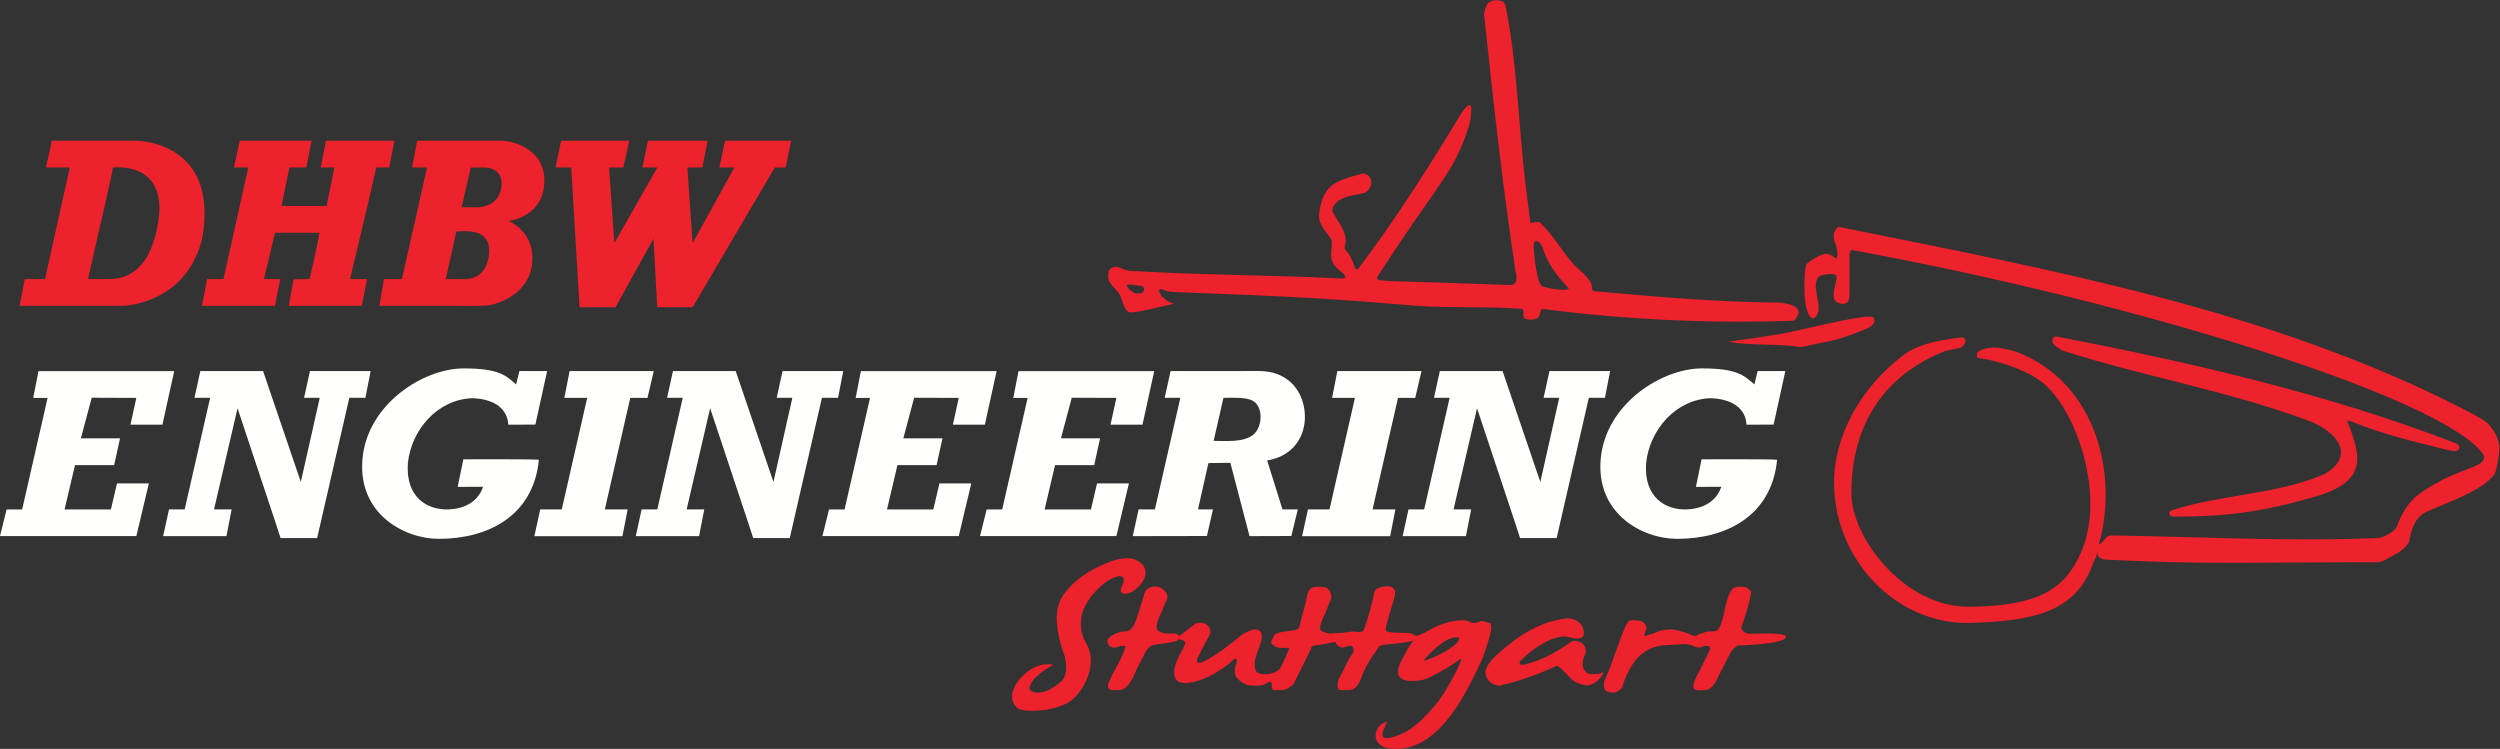 <?xml version="1.0" encoding="UTF-8" standalone="no"?>
<svg
   xmlns:dc="http://purl.org/dc/elements/1.1/"
   xmlns:cc="http://creativecommons.org/ns#"
   xmlns:rdf="http://www.w3.org/1999/02/22-rdf-syntax-ns#"
   xmlns:svg="http://www.w3.org/2000/svg"
   xmlns="http://www.w3.org/2000/svg"
   viewBox="0 0 681.467 204.133"
   height="204.133"
   width="681.467"
   xml:space="preserve"
   id="svg2"
   version="1.1"><rect x="0" y="0" width="681.467" height="204.133" fill="#333333" stroke="none"/><defs
     id="defs6" /><g
     transform="matrix(1.333,0,0,-1.333,0,204.133)"
     id="g10"><g
       transform="scale(0.1)"
       id="g12"><path
         id="path14"
         style="fill:#ee222c;fill-opacity:1;fill-rule:nonzero;stroke:none"
         d="m 276.18,1243.61 c 0,0 169.16,2.5 138.402,-193.85 C 386.297,914.824 261.703,906.035 250.824,906.023 H 40.004 l 10.676,54.711 H 92.043 L 142.746,1188.9 H 94.047 l 12.019,54.71 H 276.18 m 360.929,0 -10.675,-54.71 h -34.692 l -16.008,-78.72 h 92.067 l 16.008,78.72 h -28.016 l 10.672,54.71 H 806.566 L 795.895,1188.9 H 769.203 L 756.09,1130.2 715.832,960.734 h 34.695 L 739.852,906.023 H 590.41 l 10.055,54.114 32.64,0.597 c 0,0 19.153,82.426 20.016,94.736 h -90.73 l -22.688,-94.736 h 33.36 L 562.391,906.023 H 412.945 l 10.68,54.711 h 33.352 l 50.707,228.166 h -29.36 l 12.016,54.71 z m 216.051,0.02 172.23,-0.02 c 26.11,-0.06 93.24,-18.98 87.46,-90.07 -5.46,-67.08 -72.79,-74.06 -72.79,-74.06 9.3,-3.76 58.26,-28.91 46.96,-95.085 -11.72,-58.438 -71.78,-74.09 -84.31,-76.739 -13.542,-2.871 -56.886,-1.633 -73.39,-1.633 H 775.875 l 9.285,54.711 h 36.711 l 51.41,228.166 h -30.687 z m 294.22,-0.02 h 139.54 l -12.35,-54.71 c 0,0 -23.2,0 -29.02,0 l 10.68,-154.78 88.06,154.78 h -30.69 l 11.44,54.71 h 121.99 l -10.67,-54.71 h -30.69 c 0.29,-9.35 10.67,-154.78 10.67,-154.78 l 85.39,154.78 h -30.68 l 11.64,54.71 h 135.16 l -11.25,-54.71 h -22.14 L 1416.4,903.234 h -72.37 l -7.74,140.236 -77.44,-140.236 h -73.69 l -17,285.666 h -32.02 z M 322.891,1073.43 c 23.234,130.79 -92.082,115.29 -92.082,115.29 0.453,-5.83 -30.903,-139.93 -30.903,-139.93 l -19.804,-88.056 h 36.031 c 16.805,0.02 86.39,-6.437 106.758,112.696 z m 645.129,34.15 c 0,0 47.95,-5.92 56.86,37.83 8.75,47.97 -39.517,43.4 -39.517,43.4 H 962.676 L 944,1107.58 Z M 938.316,960.734 c 8.872,0.145 51.094,-7.511 60.852,44.406 10.242,62.61 -49.492,53 -65.848,53 l -21.785,-97.406 h 26.781" /><path
         id="path16"
         style="fill:#fffffc;fill-opacity:1;fill-rule:nonzero;stroke:none"
         d="m 2543.18,772.598 c 34.06,0 61.36,3.476 90.73,-18.36 51.54,-38.34 51.59,-148.672 -42.7,-164.441 l 31.32,-100.067 h 31.4 l -13.27,-54.421 -85.47,-0.289 -39.22,149.921 -44.84,-0.488 -21.35,-94.723 h 30.68 l -12.46,-54.421 -151.65,-0.289 12,54.71 h 33.36 l 52.04,228.161 h -32.02 l 12,54.707 h 149.45 m 18.65,-131.043 c 19.48,14.605 23.02,57.222 0,70.293 -13.72,7.808 -43.91,6.043 -60.02,6.043 l -6.61,-29.356 -13.4,-58.711 c 24.29,0 59.82,-3.406 80.03,11.731" /><path
         id="path18"
         style="fill:#fffffc;fill-opacity:1;fill-rule:nonzero;stroke:none"
         d="m 2037.97,772.402 -24.02,-109.414 h -65.38 l 12.01,54.707 -91.25,0.332 -22.16,-83.066 h 80.06 l -12.01,-54.707 h -80.06 l -21.35,-90.734 h 94.73 l 12.51,53.378 h 65.16 l -25.63,-107.777 h -278.8 l 13.49,54.399 h 31.81 l 52.04,228.175 h -29.36 l 10.68,54.707 h 277.53" /><path
         id="path20"
         style="fill:#fffffc;fill-opacity:1;fill-rule:nonzero;stroke:none"
         d="M 356.191,772.402 332.176,662.988 h -65.383 l 12.008,54.707 -91.25,0.332 -22.164,-83.066 h 80.058 L 233.438,580.254 H 153.379 L 132.027,489.52 h 94.739 l 12.504,53.378 h 65.156 L 278.801,435.121 H 0 l 13.488,54.399 h 31.809 l 52.039,228.175 H 67.984 l 10.676,54.707 H 356.191" /><path
         id="path22"
         style="fill:#fffffc;fill-opacity:1;fill-rule:nonzero;stroke:none"
         d="m 2360.29,772.402 -24.02,-109.414 h -65.38 l 12.01,54.707 -91.25,0.332 -22.16,-83.066 h 80.05 l -12,-54.707 h -80.06 l -21.35,-90.734 h 94.73 l 12.51,53.378 h 65.15 L 2282.9,435.121 h -278.8 l 13.49,54.399 h 31.81 l 52.03,228.175 h -29.35 l 10.68,54.707 h 277.53" /><path
         id="path24"
         style="fill:#fffffc;fill-opacity:1;fill-rule:nonzero;stroke:none"
         d="m 3479.55,592.129 c 0,0 152.5,0.644 154.46,-1.024 -11.18,-114.753 -104.09,-161.617 -204.51,-161.617 -70.42,0 -165.8,50.762 -156.23,162.985 9.56,112.215 123.94,185.554 207.06,185.554 73.29,0 86.46,-14.968 107.19,-32.773 l 6.72,27.344 h 56.63 l -24.01,-109.414 -55.59,-0.274 c 0,0 2.81,51.778 -73.84,54.199 -70.6,-2.675 -123.97,-64.304 -131.26,-132.441 -5.28,-71.188 40.72,-96.867 83.64,-94.938 42.93,1.918 63.02,24.532 70.06,46.286 l -51.88,-0.293 11.56,56.406" /><path
         id="path26"
         style="fill:#fffffc;fill-opacity:1;fill-rule:nonzero;stroke:none"
         d="m 947.496,592.129 c 0,0 152.494,0.644 154.454,-1.024 -11.17,-114.753 -104.095,-161.617 -204.509,-161.617 -70.414,0 -165.796,50.762 -156.23,162.985 9.566,112.215 123.945,185.554 207.066,185.554 73.283,0 86.463,-14.968 107.183,-32.773 l 6.72,27.344 h 56.63 l -24.01,-109.414 -55.59,-0.274 c 0,0 2.82,51.778 -73.839,54.199 -70.601,-2.675 -123.973,-64.304 -131.258,-132.441 -5.285,-71.188 40.723,-96.867 83.649,-94.938 42.918,1.918 63.015,24.532 70.051,46.286 l -51.879,-0.293 11.562,56.406" /><path
         id="path28"
         style="fill:#fffffc;fill-opacity:1;fill-rule:nonzero;stroke:none"
         d="m 2906.85,772.539 -12.88,-54.844 -35.16,0.137 -52.03,-228.16 h 46.7 l -10.68,-54.711 h -180.12 l 12,54.711 h 44.04 l 52.03,228.16 h -46.7 l 10.68,54.707 h 172.12" /><path
         id="path30"
         style="fill:#fffffc;fill-opacity:1;fill-rule:nonzero;stroke:none"
         d="m 1336.89,772.539 -12.89,-54.844 -35.15,0.137 -52.03,-228.16 h 46.7 l -10.68,-54.711 h -180.12 l 12,54.711 h 44.04 l 52.03,228.16 h -46.7 l 10.68,54.707 h 172.12" /><path
         id="path32"
         style="fill:#fffffc;fill-opacity:1;fill-rule:nonzero;stroke:none"
         d="m 1504.44,772.598 77.17,-226.836 38.69,172.129 h -32.02 l 12.01,54.707 h 124.09 l -10.67,-54.707 -32.92,0.019 -65.82,-286.89 h -74.73 l -11.75,36.011 -76.31,229.512 -48.04,-206.813 h 36.03 l -10.67,-54.71 h -129.43 l 12.01,54.71 h 32.02 l 52.04,228.161 h -32.02 l 12.01,54.707 h 128.31" /><path
         id="path34"
         style="fill:#fffffc;fill-opacity:1;fill-rule:nonzero;stroke:none"
         d="m 537.988,772.598 77.168,-226.836 38.699,172.129 H 621.82 l 12.016,54.707 H 757.93 l -10.676,-54.707 -32.91,0.019 -65.828,-286.89 H 573.797 L 562.035,467.031 485.727,696.543 437.695,489.73 h 36.024 l -10.672,-54.71 h -129.43 l 12.016,54.71 h 32.015 l 52.043,228.161 H 397.66 l 12.016,54.707 h 128.312" /><path
         id="path36"
         style="fill:#fffffc;fill-opacity:1;fill-rule:nonzero;stroke:none"
         d="m 3072.66,772.598 77.17,-226.836 38.7,172.129 h -32.03 l 12.01,54.707 h 124.09 l -10.67,-54.707 -32.92,0.019 -65.82,-286.89 h -74.72 l -11.76,36.011 -76.3,229.512 -48.04,-206.813 h 36.02 l -10.67,-54.71 h -129.43 l 12.01,54.71 h 32.02 l 52.05,228.161 h -32.03 l 12.01,54.707 h 128.31" /><path
         id="path38"
         style="fill:#ee222c;fill-opacity:1;fill-rule:nonzero;stroke:none"
         d="m 2307.67,893.352 c -10.55,7.293 -12.53,24.734 -17.84,35.359 -7.5,14.023 -24.56,21.418 -23.53,38.691 0,12.137 3.12,17.188 16.01,18.411 15.01,-2.102 13.74,-9.473 44.04,-9.075 136.93,-8.093 275.37,-7.824 412.3,-14.675 3.69,-0.04 14.47,-1.836 11.77,5.347 -1.39,3.75 -7.34,7.699 -10.44,10.219 -27.84,22 -14.13,40.561 -16.87,63.161 -10.1,16.4 -26.56,29.85 -25.83,50.7 6.83,61.79 31.69,69.82 89.4,85.03 23.18,-1.37 21.71,-31.18 4.01,-39.52 -23.61,-6.29 -61.1,-6.56 -66.52,-36.17 9.39,-21.3 23.47,-31.92 27.59,-57.36 1.2,-12.21 -3.74,-15.19 -1.63,-21.36 10.63,-10.92 15.63,-22.872 19.95,-37.286 1.2,-2.636 3.59,-5.254 6.77,-3.855 75.85,99.961 143.14,205.961 208.15,313.161 2.83,4.85 34.85,57.22 19.84,-17.35 -32.39,-103.19 -61.78,-114.18 -189.15,-313.233 -0.04,-3.43 2.84,-4.633 5.71,-5.188 l 21.32,-1.687 81.39,-2.609 160.11,-5.325 c 3.56,-0.086 9.92,-0.535 12.55,2.121 2.57,2.559 6.94,8.555 2.14,27.215 -26.39,173.836 -45.56,348.606 -64.05,523.486 0,5.35 3.62,18.63 7.55,22.83 8.01,8.67 29.85,9.59 35.72,-1.98 24.57,-120.44 26.72,-243.8 41.09,-365.53 l 10.37,-81.4 c 6.53,0.16 14.19,3.21 18.69,1.51 27.48,-25.27 46.2,-60.09 71.27,-88.22 12.53,-11.512 26.57,-21.856 34.35,-37.383 1.81,-4.422 0.5,-12.657 4.8,-15.34 123.46,-11.145 243.32,-21.848 367.25,-23.352 19.66,0.75 73.44,-4.785 42.57,-37.168 -168.36,-6.023 -341.67,1.993 -509.57,23.516 -8.38,-0.715 -7,3.312 -10.86,-12.605 -4.71,-12.872 -29.04,-8.45 -31.5,-5.43 -4.17,8.672 2.91,15.301 -5,18.68 -73.08,5.683 -138.3,1.218 -214.16,6.335 -177.3,14.7 -226.81,17.864 -499.69,28.352 -14.76,0.566 -24.6,8.867 -27.19,4.473 -1.74,-9.61 10.47,-18.407 17.23,-23.477 4.36,-2.707 7.03,-2.09 11.95,-5.344 -25.26,-5.086 -85.06,-21.531 -92.06,-16.675 m 1451.38,174.288 c 431.24,-86.988 888.34,-170.949 1282.6,-375.101 0,0 37.58,-18.934 44.03,-25.496 12.64,-12.883 24.22,-30.766 25.35,-49.23 -0.55,-18.29 -3.07,-37.391 -9.07,-54.7 -21.85,-34.035 -100.85,-60.644 -133.69,-75.644 -30.45,-10.938 -36.47,-36.84 -42.2,-64.789 -10.79,-18.602 -32.16,-27.078 -50.22,-37.032 -10.04,-4.347 -5.98,-3.976 -18.34,-4 -287.11,-0.238 -339.08,-4.777 -552.39,5.293 -10.8,3.231 -15.83,3.547 -16.5,15.579 -1.91,-10.43 -3.71,-13.879 -9.02,-23.809 -32.01,-92.82 -110.46,-117.5 -250.69,-121.16 -149.67,-3.903 -277.8,127.98 -278.46,286.004 -0.37,94.504 53.29,198.269 149.34,266.98 33.27,20.395 70.45,25.168 108.09,30.703 15.66,1.282 13.77,-12.808 2.75,-20.066 -12.48,-4.387 -26.51,-4.805 -38.78,-9.902 -135.79,-56.446 -187.02,-168.934 -185.86,-291.008 0.82,-86.442 106.21,-232.481 244.98,-229.801 139.57,2.687 193.23,35.789 226.66,116.277 45.5,109.563 -7.74,277.727 -76.34,338.465 -28.77,25.793 -89.69,48.535 -137.67,54.387 -3.22,5.332 -0.01,12.324 5.36,14.765 21.42,10 39.04,7.415 74.67,-2.441 167.59,-64.746 207.91,-257.723 168.12,-394.242 10.94,5.207 10.29,12.519 18.69,16.937 3.83,2.012 7.83,1.719 12.01,1.743 181.47,-2.832 362.87,-12.832 544.38,-5.071 7.44,2.028 25,11.34 30,17.199 7.19,8.399 7.23,14.61 11.72,23.899 6.89,14.262 14.3,25.75 25.12,37.351 17.83,19.141 67.93,44.02 67.93,44.02 l 32.02,13.723 c 0,0 29.87,10.379 38.57,16.785 6.62,4.875 9.8,11.394 5.27,18.887 -82.26,114.191 -697.42,308.3 -1291.23,417.125 -5.06,-2.98 -4.16,-19.66 -4.18,-24.848 v -62.707 c -0.01,-6.055 0.05,-14.895 -4.57,-19.442 -6.04,-5.937 -20.43,-2.914 -24.99,3.68 -9.19,17.227 5.58,34.758 2.62,51.438 -2.32,4.414 -36.6,4.351 -38.98,-7.942 -12.32,-21.367 18.26,-67.644 -8.86,-80.476 -22.67,6.914 -18.84,94.566 -13.63,110.086 1.63,4.875 31.39,23.591 41.71,22.461 7.7,-0.84 13.8,-6.25 20.35,-10.43 8.55,29 -19.87,42.63 3.33,65.55 z m -604.13,-42.87 c -2.23,4.7 -7.15,13.54 -13.17,13.54 -4.47,0 -5.22,-4.76 -5.43,-8.2 -0.68,-11.12 5.78,-69.087 13.01,-78.665 6.46,-8.574 -0.72,-4.394 20.8,-9.726 12.18,-2.664 42.52,-5.508 37.03,0.996 -46.7,48.476 -52.24,82.055 -52.24,82.055 z m -840.3,-89.653 c 4.45,-3.633 14.38,-5.058 19.65,-2.937 6.33,2.547 6.96,11.367 1.11,14.234 -13.28,0.793 -48.2,11.535 -20.76,-11.297 z m 1312.01,-88.801 c 22.69,0.227 203.62,49.817 205.34,34.465 4.52,-10.808 -5.99,-17.414 -13.87,-20.801 0,0 -30.03,-13.664 -63.72,-23.339 l -71.05,-15.008 c -49.34,7.398 -99.71,2.437 -148.77,10.672 7.39,2.09 50.03,6.34 92.07,14.011 z M 5020.3,625.566 c 3.63,-1.921 8.99,-4.406 8.96,-9.179 -0.07,-11.844 -19.6,-6.184 -25.47,-4.91 -64.73,16.453 -130.76,31.277 -192.65,57.039 -2.18,1.035 -8.86,3.82 -11.05,1.23 28.98,-73.32 42.01,-123.215 -68,-154.687 -112.42,-32.149 -184.34,-40.008 -282.88,-40.008 -8.62,-1.571 -19.28,5.16 -9.19,12.48 102.63,33.489 213.73,31.528 313.41,74.332 67.54,39.242 21.93,89.828 -34.68,109.895 -163.62,60.762 -336.39,89.707 -502.19,143.191 -3.88,1.848 -14.92,9.477 -17.21,12.629 -4.39,6.082 -2.89,13.508 4.39,16.067 274.29,-52.864 555.39,-117.266 816.56,-218.079 v 0" /><path
         id="path40"
         style="fill:#ee222c;fill-opacity:1;fill-rule:nonzero;stroke:none"
         d="m 2105.05,122.82 c 4.76,-9.941 22.15,-8.679 31.83,-5.742 10.88,3.313 35.58,19.274 39.83,29.953 5.51,13.828 3.71,27.93 0.57,42.36 -9.74,25.339 -16.31,53.16 -16.34,80.168 -0.03,23.511 9.29,43.57 25.86,60.273 25.77,29.488 73.62,51.539 96.85,57.148 23.23,5.622 34.02,2.391 42.7,-2.359 8.66,-4.742 18.19,-14.68 15.98,-28.312 -2.21,-13.618 -15.63,-29.528 -30.28,-36.45 -5.31,-2.589 -18.94,-5.211 -20.2,3.153 -1.21,8.09 9.85,19.429 5.5,25.976 -4.9,7.383 -12.78,3.242 -19.03,1.231 -18.51,-6.848 -32.94,-22.297 -45.79,-36.739 -11.34,-15.558 -20.77,-30.98 -22.02,-50.582 -2.59,-36.226 12.5,-42.847 17.85,-64.097 9.77,-38.723 -14.61,-82.153 -37.39,-99.481 -28.01,-21.27 -80.49,-24.18 -100.79,-19.789 -19.45,4.207 -24.59,25.52 -17.75,42.149 12.11,29.558 47.72,57.621 81.79,50.199 -15.45,-7.641 -48.45,-29.391 -49.17,-49.059 m 177.26,84.578 c -12.72,-2.777 -23.29,10.133 -14.35,19.852 6.59,6.52 16.21,9.609 25.03,12.391 7.85,1.988 15.75,-2.942 24.7,11.25 9.38,18.8 13.54,39.32 20.28,58.75 3.04,18.839 15.13,25.07 32.46,21.199 7.44,-2.461 17.9,-12.879 17.08,-21.238 -0.5,-5.211 -4.41,-9.762 -6.4,-14.692 -3.56,-14.172 -19.95,-37.16 -14.71,-51.621 1.84,-2.777 13.55,-7.16 17.33,-7.449 8.16,-0.66 22.73,2.93 28.01,-4.961 5.89,4.262 33.36,25.512 33.36,25.512 15.33,5.5 32.86,-3.672 29.43,-21.52 -9.04,-16.762 -18.05,-33.641 -26.57,-50.832 -1.65,-8.629 2.62,-8.988 10.26,-7.141 29.14,14.25 55.46,35.473 81.1,56.153 6.2,4.347 19.7,11.039 27.2,11.14 13.66,0.161 14.86,-10.171 13.06,-21.332 -3.52,-18.621 -21.04,-44.789 -10.92,-63.968 5.21,-7.563 23.22,-7.211 31.1,-4.68 6.38,2.059 15.19,5.199 18.56,11.121 3.09,5.43 17.92,37.59 17.66,40.109 -0.4,3.899 -18.22,-3.23 -30.94,5.5 -3.54,2.758 -6.59,4.278 -5.13,9.278 0,0 4.55,11.453 7.2,13.863 11.3,8.609 48.89,4.539 49.91,15.43 4.56,20.547 13.36,48.558 15.24,61.179 1.89,12.637 7.31,16.618 10.84,18.899 3.54,2.289 21.9,1.949 26.07,0.941 9.09,-2.191 14.24,-13.582 12.96,-22.269 -0.53,-3.66 -2.63,-7.282 -4.1,-10.684 0,0 -5.23,-13.109 -8.02,-20.008 -2.82,-6.961 -11.74,-22.519 -10.34,-33.172 1.27,-3.578 5.22,-4.238 8.28,-5.589 10.78,-4.719 15.94,-2.418 21.83,-2.207 5.89,0.199 13.96,0.16 16.16,0.707 2.2,0.543 13.68,1.472 18.06,2.492 5.65,1.301 18.6,-4.121 24.62,2.469 7.79,20.98 18.77,59.871 20.67,73.32 1.89,13.422 9.2,12.5 12.27,14.281 3.08,1.789 11.62,2.25 14.4,2.461 11.17,0.797 19.5,-5.191 16.22,-19.621 -3.25,-14.41 -20.63,-64.91 -18.33,-70.133 2.19,-4.887 14.65,-4.418 17.36,-4.746 2.7,-0.332 31.3,-0.953 31.3,-0.953 6.57,-0.731 9.68,-6.758 16.25,-5.578 2.6,0.437 4.33,1.66 6.62,2.738 l 7.11,2.992 c 20.87,12.559 44.47,23.231 69,25.547 4.23,0.332 13.68,0.613 17.33,0 5.66,-1.738 6.5,-4.488 13.37,-4.957 11.16,-0.742 12.54,3.57 17.34,4.238 l 18.26,-4.98 c 6.91,-11.801 -10.8,-53.789 -14.66,-68.59 -31.47,-67.48 -84.38,-183.777 -173.06,-188.25 -13.39,-0.16 -28.42,-0.41 -38.86,9.242 -17.03,15.738 -5.16,41.07 14.84,46.789 -3.56,-12.559 -13.57,-25.43 -6.67,-32.012 7.01,-6.707 33.86,4.481 44.99,10.582 25.79,14.399 45.46,37.141 64.39,59.379 7.14,9.402 12.56,16.61 18.94,28.29 6.41,11.742 23.57,38.8 30.46,60.531 l -1.34,1.332 c -19.34,-14.371 -40.89,-27 -62.71,-37.434 -13.43,-7.539 -27.84,-7.937 -42.69,-7.937 -7.01,0.14 -19.94,5.179 -22.09,12.629 -1.87,9.398 1.32,17.91 5.41,27.031 l 10.77,20.367 c 5.35,9.32 6.44,12.211 15.25,22.524 -22.98,-6.192 -44.48,-6.071 -56.05,-7.793 -7.38,-2.539 -10.94,0.043 -14.83,-4.45 L 2802.1,182.84 c 0,0 -11.43,-19.039 -15.82,-30.699 -5.21,-13.84 -10.91,-31.68 -28.96,-32.02 h -9.34 c -2.77,0 -7.77,-0.289 -10.22,1.359 -4.67,3.551 -2.3,16.719 0,21.321 l 21.7,42.469 c 2.62,4.98 7.67,10.039 8.34,14.929 v 3.961 c -1.83,12.809 -17.03,2.879 -22.48,3.012 -6.92,0.16 -12.48,5.558 -14.68,11.699 0,0 -27.05,-5.562 -29.58,-5.949 -2.53,-0.41 -18.91,-0.192 -19.79,-6.063 -0.87,-5.898 -27.93,-56.41 -34.88,-72.007 -5.19,-8.223 -16.93,-14.661 -26.49,-14.731 h -16.02 c -6.95,5.707 -0.11,15.059 -5.39,16.918 -2.63,0.93 -6.82,-2.16 -9.22,-3.391 -9.27,-5.898 -20.24,-4.179 -30.76,-4.179 -11.73,0.16 -28.07,10.633 -32.39,21.582 -3.06,9.57 0.37,18.621 2.93,27.668 0.34,1.691 0.51,4.679 -1.25,5.722 -2.72,1.61 -5.9,-2.191 -7.54,-3.832 -10.28,-10.328 -23.1,-17.629 -35.13,-25.73 -19,-10.488 -38.31,-18.551 -60.05,-20.418 -18.98,0.711 -24.24,7.32 -24.01,25.699 2.05,15.488 9.6,29.211 16.98,42.692 1.69,3.296 7.52,13.296 4.77,16.558 -2.59,3.039 -13.2,6.61 -13.97,3.57 -0.77,-3.031 -14.74,-5.14 -22.46,-6.652 0,0 -17.4,-1.43 -24.01,-3.406 l -6.55,-1.473 c -4.02,-1.469 -10.01,-7.84 -12.23,-11.469 l -17.99,-34.492 c -4.21,-8.949 -7.54,-18.316 -12.91,-26.687 -6.31,-9.813 -12.06,-18.43 -25.05,-18.531 -4.85,0.14 -9.71,-0.192 -14.56,0 -15.26,4.121 -3.03,19.871 0,27.992 3.39,8.476 27.85,47.16 27.9,62.59 -15.8,-0.012 -10.27,-1.614 -18.68,-3.454 z m 1099.46,28.75 c 12.17,6.75 25.1,8.282 38.7,8.063 2.93,-0.051 23.8,-5.199 26.68,-6.391 l 17.36,-7.191 c 4.67,-0.199 6.08,2.312 9.72,3.57 0,0 13.03,4.77 16.97,5.602 6.26,1.379 16.7,-1.539 21.82,3.488 15.19,20.801 13.28,68.43 31.66,85.539 4.98,3.473 22.41,3.434 27.32,0.934 2.55,-1.282 7.46,-6.203 8.74,-8.742 1.56,-3.059 -10.22,-45.739 -16.27,-62.071 -1.3,-5.687 -4.77,-8.629 -3.07,-13.328 1.57,-4.41 7.66,-9.699 15.19,-10.269 7.53,-0.571 84.67,4.769 74.72,-8.481 -10.18,-13.57 -97.29,-15.449 -97.29,-15.449 -1.53,-0.582 -2.24,-1.113 -3.51,-2.082 -11.95,-9.36 -12.34,-14.121 -18.73,-26.27 l -17.37,-33.832 c -4.45,-10.758 -11.25,-22.797 -22.11,-28.347 -8.56,-1.039 -18.78,-2.34 -26.99,0.589 -6.65,5.258 1.6,21.668 4.35,27.231 8.81,15.828 16.24,32.449 24.44,48.809 2.99,5.492 6.15,11.859 -2.92,13.128 -7.7,1.09 -11.23,-3.949 -17.34,-3.519 -7.57,0.512 -14.42,7.152 -29.86,7.172 l -34.18,-2.11 c -53.12,-0.953 -78.09,-39.043 -93.16,-87.632 -11.6,-12.508 -21.25,-9.778 -29.37,-7.68 -8.26,3.012 -8.44,14.68 -6.55,21.801 16.02,35.05 26.52,72.109 41.38,107.832 1.66,3.199 4.61,10.547 6.69,12.566 5.18,5.102 9.17,4.063 15.63,3.863 9.04,-0.3 18.33,-2.019 21.87,-12.05 2.12,-6 -2.63,-11.141 -4.53,-20.012 3.77,0.133 16.51,3.812 20.01,5.269 z M 3244.4,129.711 c -3.71,0.301 -16,3.508 -21.41,6.211 -7.09,3.527 -14.45,11.859 -20.07,17.5 -3.89,3.887 -14.62,16.457 -19.72,16.25 -37.59,-17.121 -75.95,-31.274 -116.32,-40.203 -16.19,0.332 -28.47,10.711 -29.15,26.679 -0.32,7.422 5.87,18.993 17.2,30.461 42.01,40.121 92.48,75.25 152.01,80.493 17.52,-1.692 31.59,-11.383 32,-30.84 0.22,-10.524 -10.43,-10.852 -18.61,-10.731 -23.29,6.289 -25.76,5.207 -47.67,-1.152 -20.23,-9.379 -39.77,-21.777 -55.93,-37.289 -2.68,-2.481 -11.72,-9.102 -8.56,-13.352 1.8,-2.41 5.5,-2.047 8.08,-1.597 33.16,7.859 57.32,21.031 85.36,38.711 6.01,4.109 9.58,9.367 17.4,10.218 18.02,-0.34 28.93,-14.511 21.28,-30.23 -6.04,-14.25 -6.61,-27.168 6.95,-36.949 3.97,-1.59 19.34,-1.2 23.67,0 2.84,0.64 5.46,2.398 8.13,3.589 -3.77,-13.691 -19.71,-27.402 -34.64,-27.769 z M 2984.07,226.5 c -19.44,11 -63.53,-32.781 -73.29,-46.328 14.06,1.539 74.22,30.117 73.29,46.328" /></g></g></svg>
